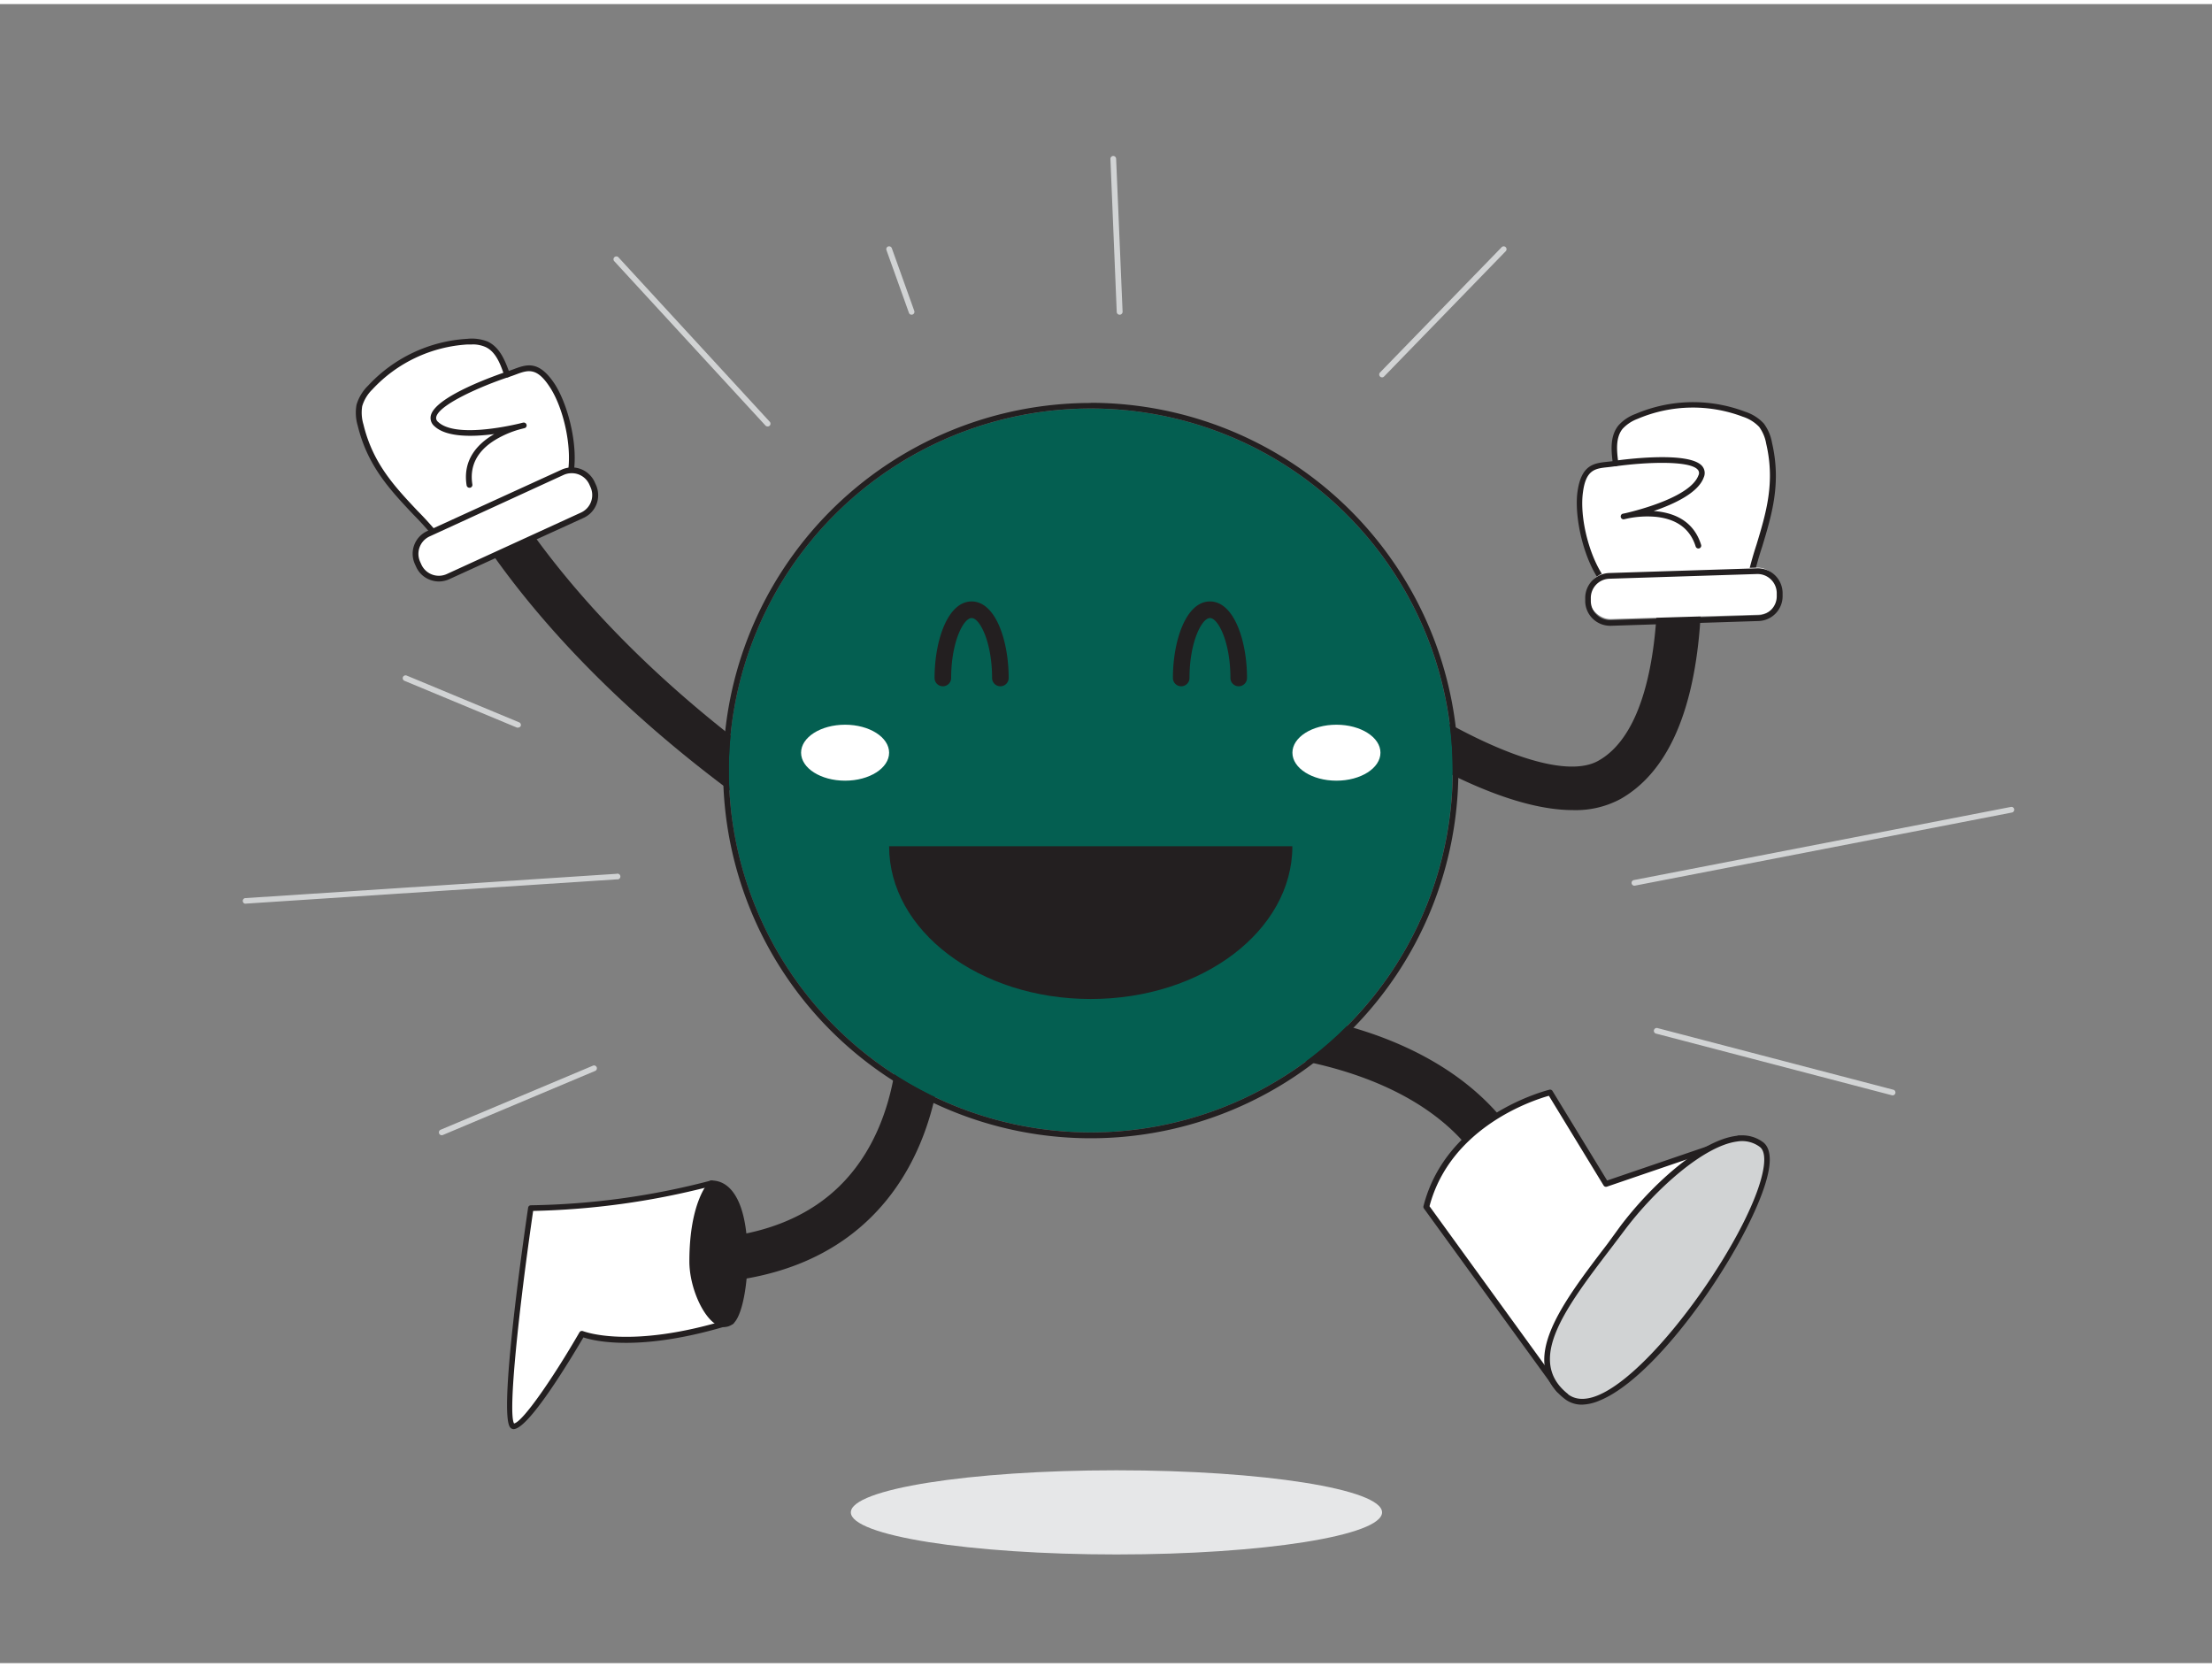 <svg xmlns="http://www.w3.org/2000/svg" viewBox="0 0 400 300" width="406" height="306" class="illustration styles_illustrationTablet__1DWOa"><rect x="0" y="0" width="400" height="300" fill="#808080" stroke="none"/><g id="_282_happy_face_flatline" data-name="#282_happy_face_flatline"><path d="M144.85,150.43a4,4,0,0,1-2.23-.68C87.21,112.45,76.47,76.59,76,75.08a4,4,0,0,1,7.69-2.19c.1.33,10.62,34.72,63.36,70.22a4,4,0,0,1-2.24,7.32Z" fill="#231f20"></path><path d="M284.44,145.75c-20.67,0-52.69-26.24-56.77-29.67A4,4,0,1,1,232.8,110a223.5,223.5,0,0,0,23.67,16.9c15.32,9.35,27.21,13,32.61,9.9,11.95-6.77,11.28-34.31,10-44.35a4,4,0,1,1,7.94-1,115.67,115.67,0,0,1,.35,21.4c-1.3,15.85-6.13,26.25-14.36,30.91A17.1,17.1,0,0,1,284.44,145.75Z" fill="#231f20"></path><path d="M125.15,231.36a4,4,0,0,1-.07-8c12.17-.23,21.55-3.86,27.89-10.82,10.59-11.62,9.44-28.74,9.43-28.91a4,4,0,1,1,8-.6c.06.84,1.39,20.75-11.5,34.9-7.87,8.64-19.2,13.16-33.66,13.43Z" fill="#231f20"></path><path d="M275.85,223.06a4,4,0,0,1-3.9-3.12c-6.63-29.32-47.61-30.27-48-30.28a4,4,0,0,1,.12-8,85,85,0,0,1,24.43,4.66c17.12,6.05,27.93,17.07,31.27,31.86a4,4,0,0,1-3,4.78A3.83,3.83,0,0,1,275.85,223.06Z" fill="#231f20"></path><ellipse cx="201.89" cy="272.74" rx="48.03" ry="7.61" fill="#e6e7e8"></ellipse><circle cx="197.24" cy="138.58" r="65.45" fill="#045F51"></circle><path d="M197.24,73.13a65.45,65.45,0,1,1-65.44,65.45,65.45,65.45,0,0,1,65.44-65.45m0-1a66.48,66.48,0,1,0,66.48,66.48A66.56,66.56,0,0,0,197.24,72.1Z" fill="#231f20"></path><path d="M180.9,123.36a1.5,1.5,0,0,1-1.5-1.5c0-6.52-2.23-10.84-3.7-10.84s-3.7,4.32-3.7,10.84a1.5,1.5,0,1,1-3,0c0-6.71,2.35-13.84,6.7-13.84s6.7,7.13,6.7,13.84A1.5,1.5,0,0,1,180.9,123.36Z" fill="#231f20"></path><path d="M224,123.36a1.5,1.5,0,0,1-1.5-1.5c0-6.52-2.23-10.84-3.7-10.84s-3.7,4.32-3.7,10.84a1.5,1.5,0,0,1-3,0c0-6.71,2.35-13.84,6.7-13.84s6.7,7.13,6.7,13.84A1.5,1.5,0,0,1,224,123.36Z" fill="#231f20"></path><path d="M233.7,152.29c0,15.26-16.32,27.62-36.46,27.62s-36.46-12.36-36.46-27.62Z" fill="#231f20"></path><path d="M292.19,106.49c-4.45-2.69-7.2-12.69-6.46-18.18s3.44-4.71,6.41-5.23c-.31-2.25-.55-4.78.87-6.55a7.13,7.13,0,0,1,2.89-2,26.12,26.12,0,0,1,19.45-.4,7.55,7.55,0,0,1,3.16,2,7.74,7.74,0,0,1,1.39,3.28c2.57,11.16-2.93,18.42-4.23,28.85l-12.58-.88c-2.81-.19-8.32.55-10.79-.85A.41.41,0,0,1,292.19,106.49Z" fill="#fff"></path><path d="M315.67,108.8h0l-12.58-.87c-.8-.06-1.87,0-3,0-2.87.07-6.13.14-8-.91l-.13-.07h0c-4.87-3-7.42-13.37-6.71-18.69.68-5,3-5.24,5.45-5.5l.9-.1c-.29-2.32-.37-4.67,1.05-6.45a7.59,7.59,0,0,1,3.09-2.09,26.5,26.5,0,0,1,19.84-.41,7.94,7.94,0,0,1,3.37,2.13,8.2,8.2,0,0,1,1.49,3.5c1.68,7.29,0,12.88-1.79,18.8a60.66,60.66,0,0,0-2.43,10.22A.51.51,0,0,1,315.67,108.8Zm-13.83-1.94c.46,0,.9,0,1.28,0l12.1.84a63.3,63.3,0,0,1,2.4-9.91c1.75-5.78,3.4-11.24,1.77-18.27a7.25,7.25,0,0,0-1.28-3.07,7.09,7.09,0,0,0-2.94-1.83,25.49,25.49,0,0,0-19.06.39,7,7,0,0,0-2.7,1.8c-1.27,1.58-1.07,3.91-.76,6.16a.51.51,0,0,1-.42.58c-.5.08-1,.14-1.46.19-2.3.24-4,.41-4.53,4.6-.76,5.62,2.12,15.19,6.21,17.67l.1.06c1.62.92,4.86.84,7.47.78Z" fill="#231f20"></path><rect x="287.16" y="102.97" width="34.67" height="8.51" rx="3.99" transform="matrix(-1, 0.03, -0.03, -1, 612.26, 204.65)" fill="#fff"></rect><path d="M291.15,112.42a4.51,4.51,0,0,1-4.49-4.36l0-.53a4.51,4.51,0,0,1,4.36-4.65l26.68-.85a4.48,4.48,0,0,1,3.23,1.21,4.53,4.53,0,0,1,1.42,3.14v.54a4.49,4.49,0,0,1-4.35,4.64l-26.69.86Zm-.12-8.51a3.48,3.48,0,0,0-3.36,3.58l0,.54a3.47,3.47,0,0,0,3.58,3.36l26.69-.86a3.45,3.45,0,0,0,3.35-3.58v-.53a3.48,3.48,0,0,0-3.58-3.36l-26.69.85Zm0-.51h0Z" fill="#231f20"></path><ellipse cx="152.82" cy="135.37" rx="7.96" ry="5.06" fill="#fff"></ellipse><ellipse cx="241.67" cy="135.37" rx="7.96" ry="5.06" fill="#fff"></ellipse><path d="M292.14,83.08s17.21-2.43,15.47,2.31-14.07,7.27-14.07,7.27,11-3,13.58,5.27" fill="#fff"></path><path d="M307.12,98.44a.51.51,0,0,1-.49-.36c-1-3.2-3.45-5-7.29-5.37a17.7,17.7,0,0,0-4.9.28l-.8.18a.52.52,0,0,1-.24-1l.66-.14c2.5-.59,11.67-3,13.07-6.81a.89.89,0,0,0-.1-1c-1.45-1.79-9.86-1.35-14.82-.65a.51.51,0,1,1-.14-1c1.37-.2,13.47-1.81,15.76,1a1.94,1.94,0,0,1,.27,2c-1,2.82-5.39,4.85-9.06,6.1,3.33.23,7.16,1.55,8.57,6.1a.51.51,0,0,1-.33.65A.47.47,0,0,1,307.12,98.44Z" fill="#231f20"></path><path d="M102.07,88c2.79-4.39.8-14.57-2.31-19.16S94.57,66.13,91.68,67C91,64.83,90.05,62.46,88,61.5a7.25,7.25,0,0,0-3.46-.45,26.11,26.11,0,0,0-17.59,8.3A7.47,7.47,0,0,0,65,72.53a7.69,7.69,0,0,0,.22,3.56C67.88,87.22,76,91.27,81.85,100l10.87-6.38c2.43-1.43,7.69-3.22,9.28-5.57Z" fill="#fff"></path><path d="M81.85,100.55a.51.51,0,0,1-.43-.23,60.71,60.71,0,0,0-6.73-8.07c-4.24-4.51-8.23-8.76-10-16a8.24,8.24,0,0,1-.22-3.79A8,8,0,0,1,66.56,69,26.55,26.55,0,0,1,84.5,60.53a7.85,7.85,0,0,1,3.7.5c2.07,1,3,3.11,3.81,5.31l.85-.31c2.32-.86,4.5-1.68,7.33,2.49,3,4.45,5.36,14.92,2.32,19.72h0l-.08.13c-1.2,1.77-4.15,3.15-6.76,4.38-1,.48-2,.93-2.69,1.34l-10.87,6.39A.48.48,0,0,1,81.85,100.55Zm3.52-39-.81,0A25.55,25.55,0,0,0,67.32,69.7a7.05,7.05,0,0,0-1.82,3A7.38,7.38,0,0,0,65.72,76c1.68,7,5.58,11.17,9.72,15.57A62.77,62.77,0,0,1,82,99.34L92.46,93.2c.74-.43,1.73-.9,2.78-1.39,2.36-1.11,5.29-2.48,6.34-4l.06-.1h0c2.56-4,.87-13.9-2.31-18.59C97,65.6,95.4,66.19,93.23,67c-.45.17-.92.34-1.4.49a.52.52,0,0,1-.64-.33C90.47,65,89.61,62.82,87.77,62A5.78,5.78,0,0,0,85.37,61.54Z" fill="#231f20"></path><rect x="74.04" y="89.85" width="34.67" height="8.51" rx="3.99" transform="translate(-30.89 46.61) rotate(-24.61)" fill="#fff"></rect><path d="M79.36,104.41a4.5,4.5,0,0,1-1.57-.29,4.44,4.44,0,0,1-2.53-2.34l-.22-.49a4.51,4.51,0,0,1,2.22-6L101.53,84.2a4.52,4.52,0,0,1,6,2.22l.22.49a4.51,4.51,0,0,1-2.22,6L81.23,104A4.54,4.54,0,0,1,79.36,104.41Zm24-19.58a3.52,3.52,0,0,0-1.44.31h0L77.69,96.26a3.47,3.47,0,0,0-1.71,4.6l.22.49a3.47,3.47,0,0,0,4.6,1.71l24.28-11.12a3.48,3.48,0,0,0,1.7-4.6l-.22-.49A3.47,3.47,0,0,0,103.4,84.83Zm-1.65-.16h0Z" fill="#231f20"></path><path d="M91.68,67s-16.48,5.49-12.82,9,15.84.24,15.84.24S83.51,78.4,84.89,87" fill="#fff"></path><path d="M84.89,87.46a.52.52,0,0,1-.51-.43c-.76-4.71,2.08-7.6,5-9.28-3.84.51-8.65.63-10.83-1.43a1.94,1.94,0,0,1-.65-1.89c.79-3.56,12.35-7.5,13.66-7.94a.52.52,0,0,1,.65.33.51.51,0,0,1-.32.65c-4.76,1.58-12.48,4.93-13,7.18a.9.9,0,0,0,.35.92c3,2.8,12.23.86,14.72.27.4-.11.64-.16.66-.16a.52.52,0,0,1,.6.39.5.5,0,0,1-.37.61l-.79.2a17.79,17.79,0,0,0-4.51,1.93c-3.28,2-4.67,4.74-4.13,8.06a.52.52,0,0,1-.43.59Z" fill="#231f20"></path><path d="M280.33,196.81s-18.21,4.27-22.39,20.68l24,33.07,32.55-45.42-24,8.21Z" fill="#fff"></path><path d="M281.91,251.08a.54.54,0,0,1-.42-.21l-24-33.08a.51.51,0,0,1-.08-.43c4.21-16.52,22.59-21,22.78-21.05a.5.5,0,0,1,.55.23l9.88,16.19,23.65-8.08a.51.51,0,0,1,.58.79l-32.55,45.42C282.23,251,282.07,251.13,281.91,251.08Zm-23.41-33.7,23.41,32.3,31.19-43.53-22.51,7.69a.51.51,0,0,1-.61-.22l-9.89-16.21C277.56,198.11,262.33,202.91,258.5,217.38Z" fill="#231f20"></path><path d="M283.24,251.79c-8.88-7,.88-18,10.2-30.44,6.7-8.9,19.12-19.79,25.13-15.08C325.48,211.69,293.79,260.07,283.24,251.79Z" fill="#d1d3d4"></path><path d="M286.08,253.26a5,5,0,0,1-3.16-1.06h0c-8.53-6.69-.62-17.06,7.75-28L293,221c5.47-7.26,14.35-15.48,20.94-16.34a6.34,6.34,0,0,1,4.92,1.17c1,.8,1.38,2.33,1.06,4.55-1.48,10.45-18.9,37.41-30.69,42.15A8.62,8.62,0,0,1,286.08,253.26Zm-2.52-1.87c1.32,1,3.11,1.11,5.32.22,10.57-4.25,28.49-30.38,30.05-41.34.18-1.25.21-2.9-.67-3.59a5.35,5.35,0,0,0-4.15-1c-6,.79-14.75,8.62-20.26,15.94l-2.36,3.12c-8.4,11-15.66,20.54-7.93,26.61Z" fill="#231f20"></path><path d="M132.22,238.22l-3.6-25A134.55,134.55,0,0,1,96,217.72s-5.79,39.33-3.14,39.46,12.4-16.74,12.4-16.74S113.54,244,132.22,238.22Z" fill="#fff"></path><path d="M92.85,257.69h0a.82.82,0,0,1-.6-.32c-2.1-2.54,2.34-33.54,3.25-39.72a.5.5,0,0,1,.5-.44,135.55,135.55,0,0,0,32.51-4.46.5.5,0,0,1,.43.06.49.49,0,0,1,.23.36l3.6,25a.53.53,0,0,1-.36.57c-16.52,5.13-25,3-26.91,2.36C102.92,245.46,95.56,257.69,92.85,257.69Zm3.56-39.46c-2.55,17.48-4.6,36.6-3.45,38.43,1.6-.28,7.21-8.49,11.82-16.47a.52.52,0,0,1,.65-.22c.09,0,8.29,3.37,26.21-2.11l-3.45-24A139.3,139.3,0,0,1,96.41,218.23Z" fill="#231f20"></path><path d="M128.62,213.24s-3.47,3.39-3.47,14.12c0,5.79,4,13.31,7.07,10.86S136.81,213.23,128.62,213.24Z" fill="#231f20"></path><path d="M131,239.22a2.78,2.78,0,0,1-1.19-.29c-2.64-1.27-5.15-6.89-5.15-11.57,0-10.82,3.48-14.34,3.63-14.49a.52.52,0,0,1,.37-.14c2.35,0,4.18,1.67,5.3,4.83,2.31,6.56,1.1,19.06-1.39,21.06A2.45,2.45,0,0,1,131,239.22Zm-2.12-25.46c-.62.77-3.18,4.49-3.18,13.6,0,4.26,2.26,9.53,4.56,10.64a1.45,1.45,0,0,0,1.66-.18c1.78-1.43,3.45-13.15,1.06-19.92C132,215.26,130.64,213.87,128.85,213.76Z" fill="#231f20"></path><line x1="271.91" y1="44.32" x2="249.92" y2="66.98" fill="#fff"></line><path d="M249.92,67.5a.52.52,0,0,1-.37-.88l22-22.66a.51.51,0,0,1,.73,0,.52.52,0,0,1,0,.73l-22,22.66A.5.5,0,0,1,249.92,67.5Z" fill="#d1d3d4"></path><line x1="202.45" y1="55.65" x2="201.32" y2="27.99" fill="#fff"></line><path d="M202.45,56.17a.52.52,0,0,1-.51-.5L200.8,28a.52.52,0,0,1,.5-.54.53.53,0,0,1,.53.5L203,55.63a.53.53,0,0,1-.5.54Z" fill="#d1d3d4"></path><line x1="138.8" y1="75.86" x2="111.5" y2="46.19" fill="#fff"></line><path d="M138.8,76.37a.51.51,0,0,1-.38-.16l-27.3-29.67a.52.52,0,1,1,.76-.7l27.3,29.67a.52.52,0,0,1,0,.73A.51.51,0,0,1,138.8,76.37Z" fill="#d1d3d4"></path><line x1="111.5" y1="157.75" x2="44.29" y2="162.16" fill="#fff"></line><path d="M44.28,162.67a.52.52,0,0,1,0-1l67.21-4.4a.52.52,0,1,1,.07,1l-67.21,4.4Z" fill="#d1d3d4"></path><line x1="107.48" y1="192.42" x2="79.88" y2="204.03" fill="#fff"></line><path d="M79.88,204.54a.5.5,0,0,1-.47-.31.52.52,0,0,1,.27-.68l27.6-11.61a.52.52,0,0,1,.4.95L80.08,204.5A.45.45,0,0,1,79.88,204.54Z" fill="#d1d3d4"></path><line x1="295.55" y1="158.9" x2="363.71" y2="145.68" fill="#fff"></line><path d="M295.55,159.42a.51.51,0,0,1-.5-.42.51.51,0,0,1,.41-.6l68.16-13.22a.5.5,0,0,1,.6.4.52.52,0,0,1-.41.61l-68.16,13.22Z" fill="#d1d3d4"></path><line x1="299.65" y1="185.66" x2="342.3" y2="196.81" fill="#fff"></line><path d="M342.3,197.33l-.13,0-42.65-11.15a.52.52,0,1,1,.26-1l42.65,11.15a.52.52,0,0,1-.13,1Z" fill="#d1d3d4"></path><line x1="164.84" y1="55.65" x2="160.78" y2="44.32" fill="#fff"></line><path d="M164.84,56.17a.5.5,0,0,1-.48-.35L160.3,44.49a.51.51,0,0,1,.31-.66.53.53,0,0,1,.66.31l4.06,11.34a.52.52,0,0,1-.31.66Z" fill="#d1d3d4"></path><line x1="93.68" y1="130.31" x2="73.34" y2="121.86" fill="#fff"></line><path d="M93.68,130.83a.48.48,0,0,1-.2,0l-20.34-8.46a.52.52,0,0,1-.28-.67.53.53,0,0,1,.68-.28l20.34,8.46a.52.52,0,0,1,.28.67A.53.53,0,0,1,93.68,130.83Z" fill="#d1d3d4"></path></g></svg>